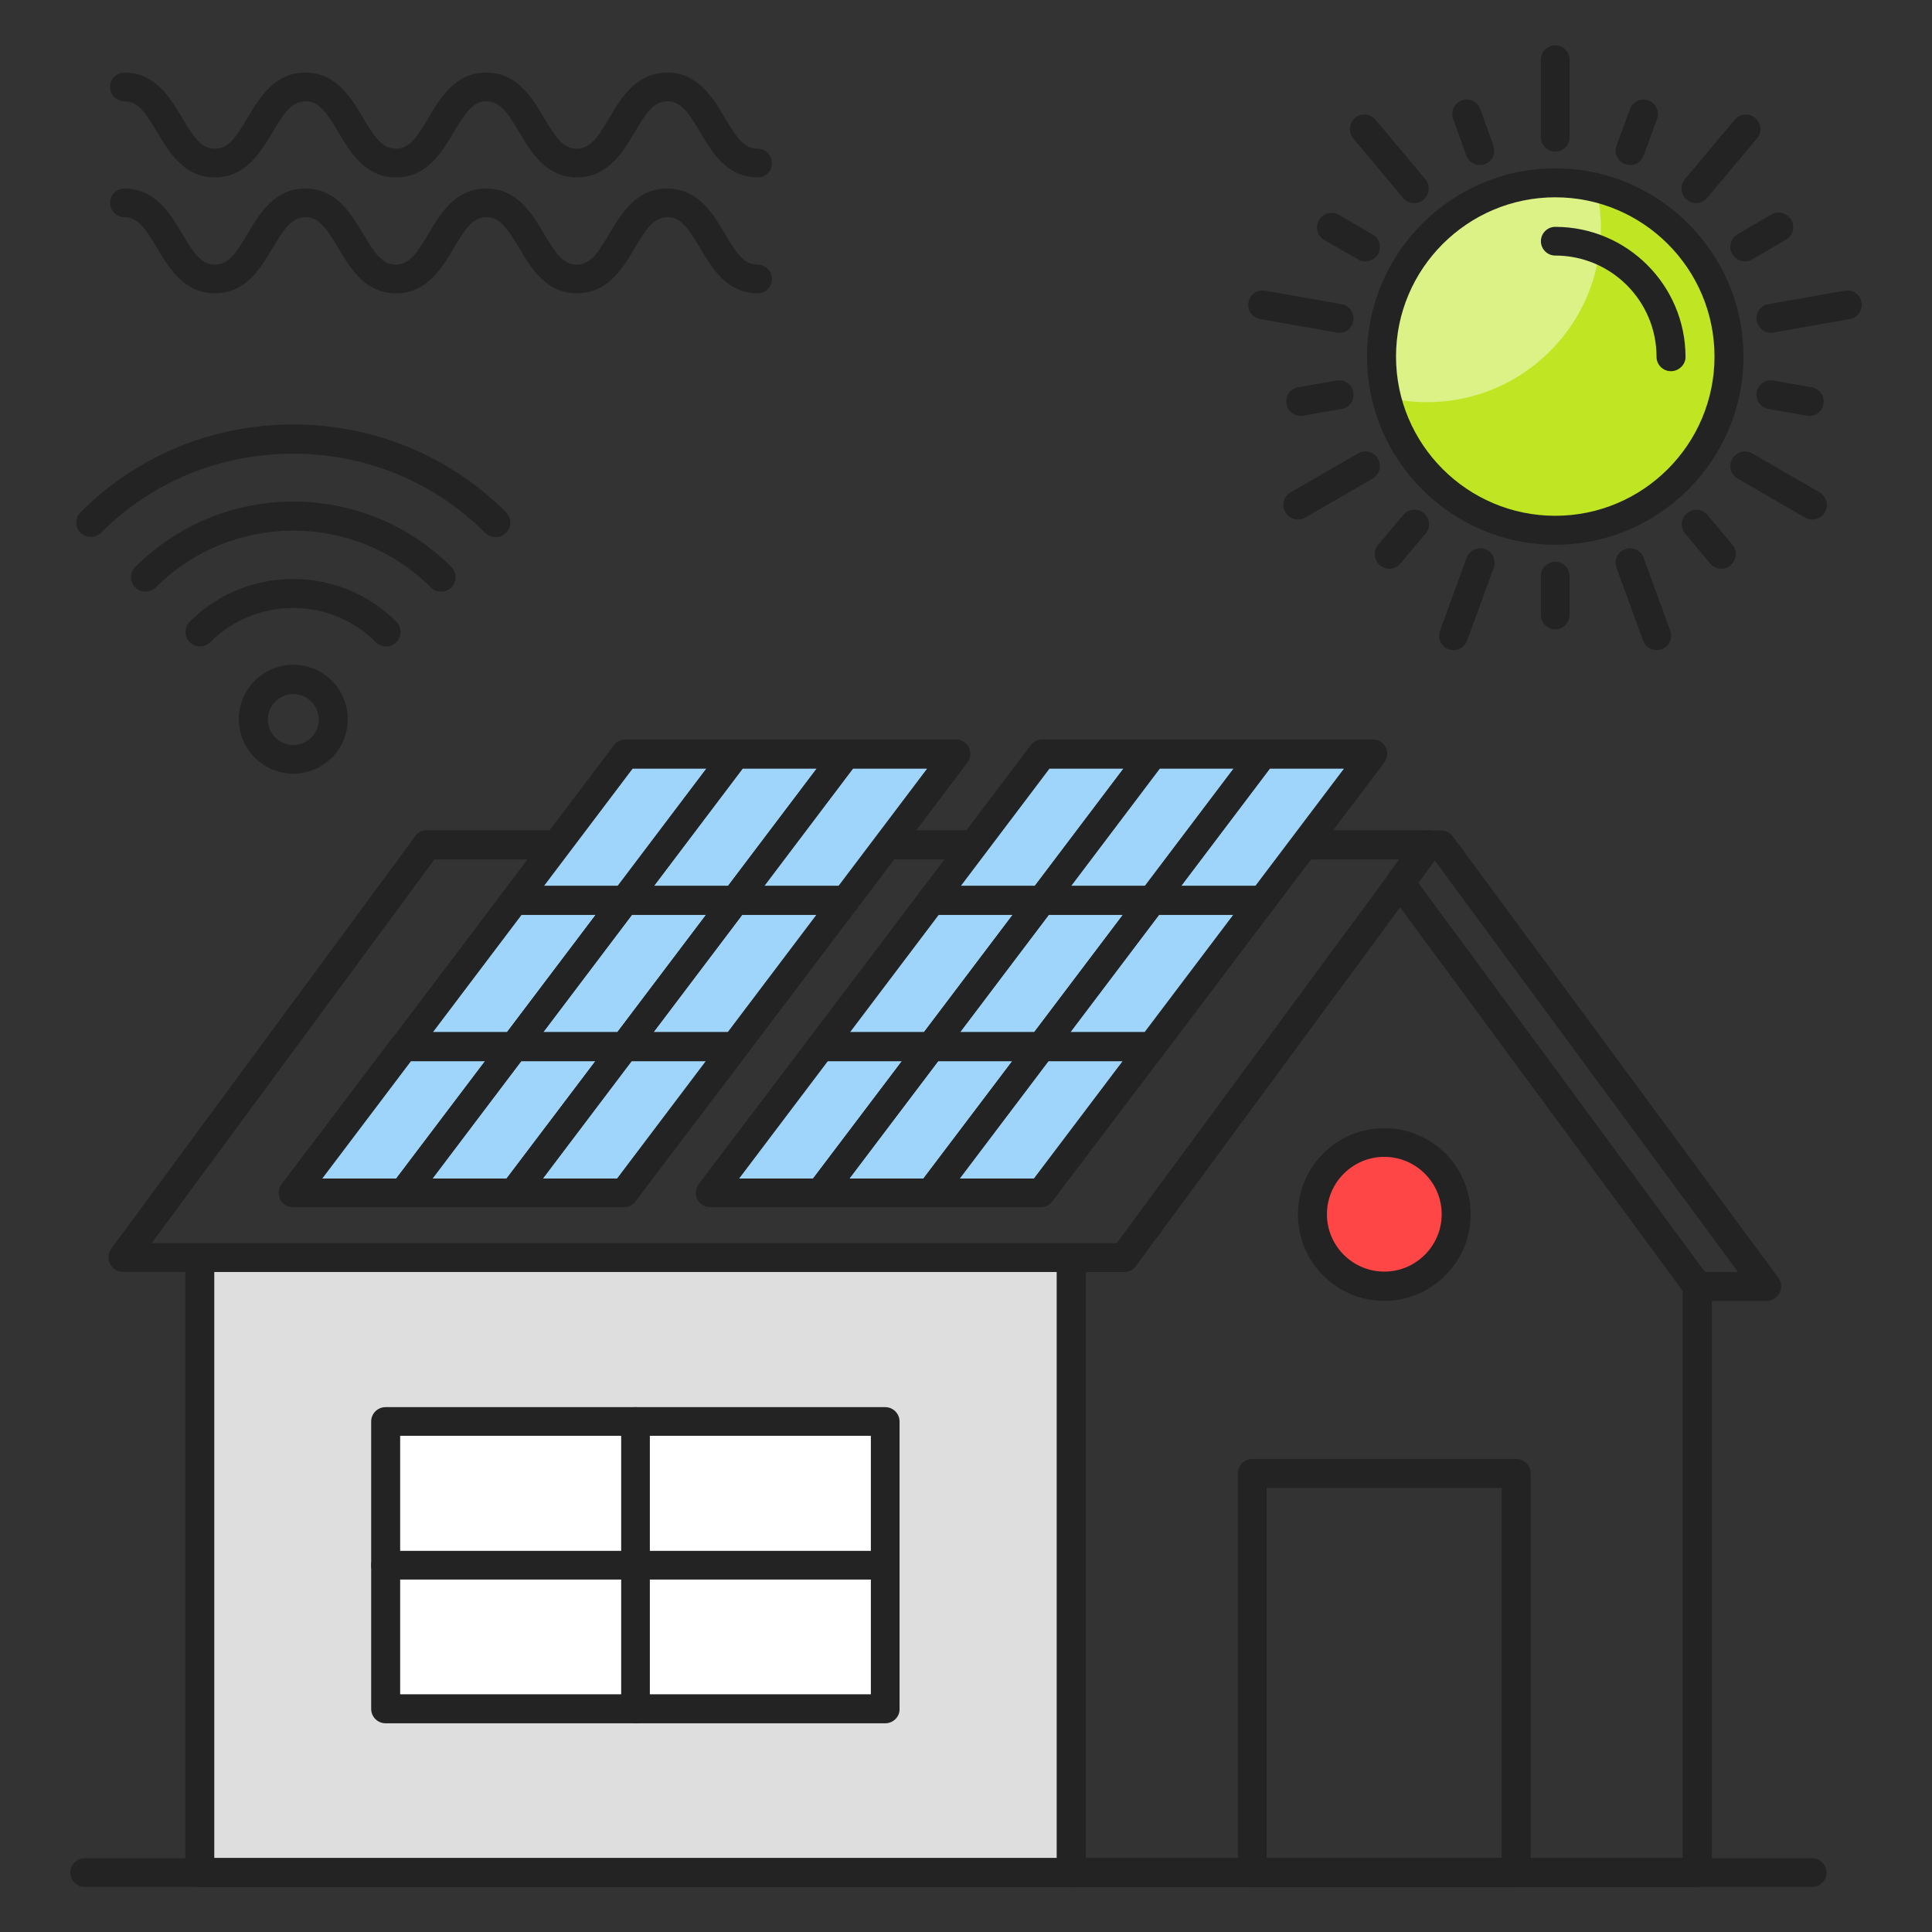 <svg id="Layer_1" enable-background="new 0 0 66 66" height="512" viewBox="0 0 66 66" width="512" xmlns="http://www.w3.org/2000/svg"><rect x="0" y="0" width="66" height="66" fill="#333333" stroke="none"/><g><g><g><path d="m6.82 42.96h29.78v21h-29.78z" fill="#dedede"/></g><g><path d="m16.8 44.93h9.82v17.07h-9.82z" fill="#fff" transform="matrix(0 1 -1 0 75.17 31.751)"/></g><g><circle cx="47.29" cy="41.48" fill="#ff4647" r="2.46"/></g><g><path d="m38.4 43.45h-34.2c-.19 0-.36-.11-.44-.27-.08-.17-.07-.37.04-.52l10.39-14.1c.09-.13.24-.2.4-.2h34.2c.19 0 .36.11.44.27.08.17.07.37-.04.52l-10.39 14.1c-.1.13-.24.2-.4.2zm-33.22-.98h32.97l9.66-13.11h-32.97z" fill="#232323"/></g><g><g><path d="m21.35 30.76h-3.77l3.78-5h3.77z" fill="#9fd5fb"/></g><g><path d="m25.11 30.76h-3.76l3.78-5h3.77z" fill="#9fd5fb"/></g><g><path d="m28.88 30.76h-3.77l3.79-5h3.76z" fill="#9fd5fb"/></g><g><path d="m17.57 35.75h-3.77l3.78-4.99h3.77z" fill="#9fd5fb"/></g><g><path d="m21.33 35.75h-3.76l3.78-4.99h3.76z" fill="#9fd5fb"/></g><g><path d="m25.1 35.75h-3.77l3.78-4.99h3.77z" fill="#9fd5fb"/></g><g><path d="m13.78 40.75h-3.76l3.78-5h3.77z" fill="#9fd5fb"/></g><g><path d="m17.55 40.75h-3.77l3.79-5h3.76z" fill="#9fd5fb"/></g><g><path d="m21.32 40.75h-3.77l3.78-5h3.77z" fill="#9fd5fb"/></g></g><g><g><path d="m35.59 30.76h-3.77l3.79-5h3.76z" fill="#9fd5fb"/></g><g><path d="m39.36 30.76h-3.77l3.78-5h3.77z" fill="#9fd5fb"/></g><g><path d="m43.12 30.76h-3.76l3.78-5h3.77z" fill="#9fd5fb"/></g><g><path d="m31.81 35.75h-3.77l3.78-4.99h3.77z" fill="#9fd5fb"/></g><g><path d="m35.57 35.75h-3.76l3.78-4.99h3.77z" fill="#9fd5fb"/></g><g><path d="m39.34 35.75h-3.77l3.79-4.99h3.76z" fill="#9fd5fb"/></g><g><path d="m28.03 40.75h-3.77l3.78-5h3.77z" fill="#9fd5fb"/></g><g><path d="m31.79 40.75h-3.76l3.78-5h3.76z" fill="#9fd5fb"/></g><g><path d="m35.56 40.75h-3.77l3.78-5h3.77z" fill="#9fd5fb"/></g></g><g><circle cx="53.13" cy="12.18" fill="#bfe523" r="5.94"/></g><g><path d="m47.19 12.18c0 .48.06.94.17 1.39.45.11.91.17 1.39.17 3.28 0 5.94-2.66 5.94-5.94 0-.48-.06-.94-.17-1.39-.45-.11-.91-.17-1.39-.17-3.28 0-5.94 2.66-5.94 5.94z" fill="#dcf186"/></g><g><path d="m25.89 6.06c-1.06 0-1.56-.85-1.97-1.54-.39-.66-.65-1.06-1.12-1.06s-.73.4-1.12 1.06c-.41.69-.92 1.54-1.97 1.54s-1.56-.85-1.97-1.54c-.39-.65-.65-1.06-1.12-1.06s-.73.4-1.12 1.06c-.41.69-.92 1.54-1.97 1.54s-1.56-.85-1.97-1.54c-.39-.65-.65-1.06-1.12-1.06s-.74.4-1.13 1.06c-.41.68-.92 1.54-1.97 1.54s-1.56-.86-1.97-1.54c-.39-.66-.65-1.06-1.12-1.06-.27 0-.49-.22-.49-.49s.22-.49.49-.49c1.05 0 1.56.85 1.97 1.54.39.66.65 1.06 1.12 1.06s.73-.4 1.12-1.06c.41-.69.92-1.54 1.97-1.54s1.56.85 1.97 1.54c.39.65.65 1.06 1.12 1.06s.73-.4 1.12-1.06c.41-.69.92-1.54 1.97-1.54s1.56.85 1.97 1.54c.39.65.65 1.06 1.12 1.06s.73-.4 1.12-1.06c.41-.69.92-1.54 1.97-1.54s1.56.85 1.97 1.54c.39.66.65 1.06 1.12 1.06.27 0 .49.22.49.49s-.21.49-.48.49z" fill="#232323"/></g><g><path d="m25.89 10.02c-1.06 0-1.56-.85-1.97-1.54-.39-.66-.65-1.06-1.12-1.06s-.73.4-1.12 1.06c-.41.69-.92 1.54-1.97 1.54s-1.56-.85-1.97-1.54c-.39-.65-.65-1.06-1.12-1.06s-.73.4-1.12 1.06c-.41.69-.92 1.54-1.97 1.54s-1.56-.85-1.97-1.54c-.39-.65-.65-1.06-1.12-1.06s-.74.4-1.13 1.06c-.41.69-.92 1.54-1.97 1.54s-1.56-.86-1.97-1.54c-.39-.66-.65-1.06-1.12-1.06-.27 0-.49-.22-.49-.49s.22-.49.49-.49c1.05 0 1.56.85 1.97 1.54.39.66.65 1.06 1.12 1.06s.73-.4 1.12-1.06c.41-.69.92-1.54 1.97-1.54s1.56.85 1.97 1.54c.39.65.65 1.06 1.12 1.06s.73-.4 1.12-1.06c.41-.69.92-1.54 1.97-1.54s1.56.85 1.97 1.54c.39.65.65 1.06 1.12 1.06s.73-.4 1.12-1.06c.41-.69.92-1.54 1.97-1.54s1.56.85 1.97 1.54c.39.66.65 1.06 1.12 1.06.27 0 .49.22.49.49s-.21.49-.48.49z" fill="#232323"/></g><g><path d="m53.13 18.61c-3.55 0-6.43-2.89-6.43-6.43s2.89-6.43 6.43-6.43 6.43 2.89 6.43 6.43-2.89 6.43-6.43 6.43zm0-11.87c-3 0-5.44 2.44-5.44 5.44s2.44 5.44 5.44 5.44 5.44-2.44 5.44-5.44-2.44-5.44-5.44-5.44z" fill="#232323"/></g><g><path d="m53.13 5.18c-.27 0-.49-.22-.49-.49v-2.65c0-.27.22-.49.49-.49s.49.22.49.49v2.65c0 .27-.22.49-.49.49z" fill="#232323"/></g><g><path d="m56.6 22.21c-.2 0-.39-.12-.47-.33l-.91-2.49c-.09-.26.04-.54.3-.63s.54.04.63.3l.91 2.49c.09.26-.04.54-.3.63-.05.02-.11.03-.16.03z" fill="#232323"/></g><g><path d="m48.31 6.94c-.14 0-.28-.06-.38-.18l-1.7-2.03c-.18-.21-.15-.52.06-.7s.52-.15.7.06l1.7 2.03c.18.21.15.52-.06.7-.09.08-.21.12-.32.12z" fill="#232323"/></g><g><path d="m61.91 17.75c-.08 0-.17-.02-.25-.07l-2.3-1.33c-.24-.14-.32-.44-.18-.68s.44-.32.68-.18l2.3 1.33c.24.14.32.44.18.68-.09.16-.26.25-.43.25z" fill="#232323"/></g><g><path d="m45.75 11.37c-.03 0-.06 0-.09-.01l-2.61-.46c-.27-.05-.45-.3-.4-.57s.3-.45.57-.4l2.61.46c.27.05.45.3.4.57-.04.25-.24.41-.48.41z" fill="#232323"/></g><g><path d="m60.5 11.37c-.24 0-.44-.17-.49-.41-.05-.27.13-.53.4-.57l2.61-.46c.27-.05.53.13.57.4.05.27-.13.53-.4.57l-2.61.46c-.02.01-.05.01-.08.01z" fill="#232323"/></g><g><path d="m44.34 17.75c-.17 0-.34-.09-.43-.25-.14-.24-.06-.54.18-.68l2.3-1.33c.24-.14.54-.06.68.18s.06.54-.18.68l-2.3 1.33c-.08.05-.16.07-.25.07z" fill="#232323"/></g><g><path d="m57.94 6.94c-.11 0-.23-.04-.32-.12-.21-.18-.24-.49-.06-.7l1.7-2.03c.18-.21.49-.24.7-.06s.24.49.06.7l-1.7 2.03c-.1.12-.24.18-.38.18z" fill="#232323"/></g><g><path d="m49.66 22.21c-.06 0-.11-.01-.17-.03-.26-.09-.39-.38-.3-.63l.91-2.49c.09-.26.38-.39.63-.3.26.09.39.38.3.63l-.91 2.49c-.07.2-.26.33-.46.33z" fill="#232323"/></g><g><path d="m53.13 21.5c-.27 0-.49-.22-.49-.49v-1.33c0-.27.22-.49.49-.49s.49.22.49.49v1.32c0 .28-.22.5-.49.5z" fill="#232323"/></g><g><path d="m50.56 5.64c-.2 0-.39-.12-.47-.33l-.45-1.25c-.09-.26.04-.54.3-.63.26-.1.54.04.63.3l.45 1.25c.09.26-.04.54-.3.63-.04.02-.1.03-.16.03z" fill="#232323"/></g><g><path d="m58.8 19.43c-.14 0-.28-.06-.38-.18l-.85-1.02c-.18-.21-.15-.52.06-.7.21-.17.52-.15.7.06l.85 1.02c.18.21.15.52-.06.7-.1.09-.21.12-.32.12z" fill="#232323"/></g><g><path d="m46.64 8.93c-.08 0-.17-.02-.25-.07l-1.15-.66c-.24-.14-.32-.44-.18-.68s.44-.32.68-.18l1.15.67c.24.14.32.44.18.68-.09.15-.26.24-.43.24z" fill="#232323"/></g><g><path d="m61.81 14.21c-.03 0-.06 0-.09-.01l-1.31-.23c-.27-.05-.45-.3-.4-.57s.3-.45.57-.4l1.31.23c.27.05.45.3.4.57-.03.24-.24.41-.48.41z" fill="#232323"/></g><g><path d="m44.44 14.21c-.24 0-.44-.17-.49-.41-.05-.27.13-.53.4-.57l1.31-.23c.27-.05.53.13.57.4.05.27-.13.53-.4.57l-1.31.23c-.02.01-.05.01-.08.01z" fill="#232323"/></g><g><path d="m59.61 8.93c-.17 0-.34-.09-.43-.25-.14-.24-.06-.54.18-.68l1.15-.67c.24-.14.54-.06.68.18s.06.54-.18.68l-1.15.67c-.08.05-.16.07-.25.07z" fill="#232323"/></g><g><path d="m47.46 19.43c-.11 0-.23-.04-.32-.12-.21-.18-.24-.49-.06-.7l.86-1.02c.18-.21.49-.24.7-.06s.24.49.06.7l-.86 1.02c-.1.12-.24.18-.38.18z" fill="#232323"/></g><g><path d="m55.69 5.64c-.06 0-.11-.01-.17-.03-.26-.09-.39-.38-.3-.63l.46-1.25c.09-.26.38-.39.63-.3.26.09.39.38.3.63l-.46 1.25c-.07.2-.26.33-.46.33z" fill="#232323"/></g><g><path d="m36.6 64.46h-29.78c-.27 0-.49-.22-.49-.49v-21c0-.27.22-.49.49-.49h29.78c.27 0 .49.22.49.49v21c0 .26-.22.49-.49.49zm-29.28-.99h28.78v-20.02h-28.78z" fill="#232323"/></g><g><path d="m57.97 64.46h-21.37c-.27 0-.49-.22-.49-.49v-21c0-.27.22-.49.49-.49h1.55l9.29-12.6c.19-.25.61-.25.8 0l10.14 13.77c.06.09.1.19.1.29v20.04c-.01.25-.23.48-.51.48zm-20.88-.99h20.39v-19.39l-9.65-13.1-9.03 12.27c-.09.13-.24.2-.4.2h-1.31z" fill="#232323"/></g><g><path d="m60.35 44.44h-2.36c-.16 0-.31-.07-.4-.2l-10.16-13.79c-.13-.17-.13-.41 0-.59l.95-1.29c.09-.13.24-.2.4-.2h.45c.16 0 .3.07.4.2l11.12 15.08c.11.15.13.35.04.52-.08.16-.25.27-.44.27zm-2.11-.99h1.13l-10.36-14.06-.56.77z" fill="#232323"/></g><g><path d="m51.8 64.46h-9.02c-.27 0-.49-.22-.49-.49v-13.64c0-.27.22-.49.49-.49h9.02c.27 0 .49.22.49.49v13.63c0 .27-.22.5-.49.5zm-8.53-.99h8.03v-12.64h-8.03z" fill="#232323"/></g><g><path d="m47.29 44.44c-1.63 0-2.95-1.32-2.95-2.95s1.32-2.95 2.95-2.95 2.95 1.32 2.95 2.95c0 1.62-1.33 2.95-2.95 2.95zm0-4.92c-1.08 0-1.96.88-1.96 1.96s.88 1.96 1.96 1.96 1.96-.88 1.96-1.96-.88-1.96-1.96-1.96z" fill="#232323"/></g><g><g><path d="m21.35 31.25h-3.77c-.19 0-.36-.11-.44-.27-.08-.17-.06-.37.05-.52l3.78-5c.09-.12.24-.2.39-.2h3.77c.19 0 .36.11.44.27.08.17.06.37-.05.52l-3.78 5c-.09.13-.24.2-.39.2zm-2.77-.98h2.53l3.03-4.01h-2.53z" fill="#232323"/></g><g><path d="m25.11 31.25h-3.77c-.19 0-.36-.11-.44-.27-.08-.17-.06-.37.05-.52l3.78-5c.09-.12.24-.2.39-.2h3.77c.19 0 .36.11.44.27.08.17.06.37-.05.52l-3.78 5c-.08.13-.23.2-.39.2zm-2.77-.98h2.53l3.03-4.01h-2.53z" fill="#232323"/></g><g><path d="m28.88 31.25h-3.77c-.19 0-.36-.11-.44-.27-.08-.17-.06-.37.05-.52l3.78-5c.09-.12.24-.2.39-.2h3.77c.19 0 .36.11.44.27.08.17.06.37-.05.52l-3.78 5c-.09.13-.23.2-.39.2zm-2.77-.98h2.53l3.03-4.01h-2.53z" fill="#232323"/></g><g><path d="m17.57 36.25h-3.77c-.19 0-.36-.11-.44-.27-.08-.17-.06-.37.05-.52l3.78-5c.09-.12.24-.2.39-.2h3.77c.19 0 .36.11.44.27.08.17.06.37-.05.52l-3.78 5c-.09.13-.24.2-.39.2zm-2.78-.99h2.53l3.03-4.01h-2.53z" fill="#232323"/></g><g><path d="m21.33 36.25h-3.77c-.19 0-.36-.11-.44-.27-.08-.17-.06-.37.05-.52l3.78-5c.09-.12.24-.2.39-.2h3.77c.19 0 .36.11.44.27.08.17.06.37-.05.52l-3.78 5c-.09.13-.23.2-.39.2zm-2.77-.99h2.53l3.03-4.01h-2.53z" fill="#232323"/></g><g><path d="m25.1 36.25h-3.77c-.19 0-.36-.11-.44-.27-.08-.17-.06-.37.05-.52l3.78-5c.09-.12.24-.2.39-.2h3.77c.19 0 .36.11.44.27.08.17.06.37-.05.52l-3.78 5c-.09.13-.24.2-.39.2zm-2.77-.99h2.53l3.03-4.01h-2.53z" fill="#232323"/></g><g><path d="m13.78 41.24h-3.77c-.19 0-.36-.11-.44-.27-.08-.17-.06-.37.05-.52l3.78-4.99c.09-.12.24-.2.39-.2h3.77c.19 0 .36.11.44.27.08.17.06.37-.05.52l-3.78 4.99c-.09.13-.23.2-.39.2zm-2.77-.98h2.53l3.03-4.01h-2.53z" fill="#232323"/></g><g><path d="m17.55 41.24h-3.77c-.19 0-.36-.11-.44-.27-.08-.17-.06-.37.05-.52l3.78-4.99c.09-.12.24-.2.39-.2h3.77c.19 0 .36.11.44.27.08.17.06.37-.05.52l-3.78 4.99c-.09.13-.23.2-.39.2zm-2.77-.98h2.53l3.03-4.01h-2.53z" fill="#232323"/></g><g><path d="m21.32 41.24h-3.77c-.19 0-.36-.11-.44-.27-.08-.17-.06-.37.05-.52l3.78-4.99c.09-.12.24-.2.39-.2h3.77c.19 0 .36.11.44.27.08.17.06.37-.05.52l-3.78 4.99c-.09.13-.24.2-.39.2zm-2.77-.98h2.53l3.03-4.01h-2.53z" fill="#232323"/></g></g><g><g><path d="m35.59 31.25h-3.77c-.19 0-.36-.11-.44-.27-.08-.17-.06-.37.05-.52l3.78-5c.09-.12.24-.2.39-.2h3.77c.19 0 .36.11.44.27.08.17.06.37-.05.52l-3.78 5c-.09.13-.24.2-.39.2zm-2.77-.98h2.53l3.03-4.01h-2.53z" fill="#232323"/></g><g><path d="m39.36 31.25h-3.77c-.19 0-.36-.11-.44-.27-.08-.17-.06-.37.05-.52l3.78-5c.09-.12.24-.2.39-.2h3.77c.19 0 .36.11.44.27.08.17.06.37-.05.52l-3.78 5c-.09.13-.24.2-.39.2zm-2.77-.98h2.53l3.03-4.01h-2.53z" fill="#232323"/></g><g><path d="m43.12 31.25h-3.77c-.19 0-.36-.11-.44-.27-.08-.17-.06-.37.05-.52l3.78-5c.09-.12.24-.2.39-.2h3.77c.19 0 .36.11.44.27.08.17.06.37-.05.52l-3.78 5c-.09.13-.23.2-.39.2zm-2.77-.98h2.53l3.03-4.01h-2.53z" fill="#232323"/></g><g><path d="m31.81 36.25h-3.77c-.19 0-.36-.11-.44-.27-.08-.17-.06-.37.05-.52l3.78-5c.09-.12.24-.2.39-.2h3.77c.19 0 .36.11.44.27.08.17.06.37-.05.52l-3.78 5c-.09.13-.24.2-.39.2zm-2.77-.99h2.53l3.03-4.01h-2.53z" fill="#232323"/></g><g><path d="m35.57 36.25h-3.77c-.19 0-.36-.11-.44-.27-.08-.17-.06-.37.05-.52l3.78-5c.09-.12.24-.2.39-.2h3.77c.19 0 .36.11.44.27.08.17.06.37-.05.52l-3.78 5c-.08.13-.23.2-.39.2zm-2.77-.99h2.53l3.03-4.01h-2.53z" fill="#232323"/></g><g><path d="m39.34 36.25h-3.77c-.19 0-.36-.11-.44-.27-.08-.17-.06-.37.05-.52l3.78-5c.09-.12.24-.2.39-.2h3.77c.19 0 .36.11.44.27.08.17.06.37-.05.52l-3.78 5c-.09.13-.23.2-.39.2zm-2.77-.99h2.53l3.03-4.01h-2.53z" fill="#232323"/></g><g><path d="m28.03 41.24h-3.77c-.19 0-.36-.11-.44-.27-.08-.17-.06-.37.05-.52l3.78-4.99c.09-.12.24-.2.39-.2h3.77c.19 0 .36.11.44.27.08.17.06.37-.05.52l-3.78 4.99c-.09.13-.24.2-.39.2zm-2.78-.98h2.53l3.03-4.01h-2.53z" fill="#232323"/></g><g><path d="m31.79 41.24h-3.77c-.19 0-.36-.11-.44-.27-.08-.17-.06-.37.05-.52l3.78-4.99c.09-.12.24-.2.39-.2h3.77c.19 0 .36.11.44.27.08.17.06.37-.05.52l-3.78 4.99c-.09.13-.23.2-.39.2zm-2.77-.98h2.53l3.03-4.01h-2.53z" fill="#232323"/></g><g><path d="m35.56 41.24h-3.77c-.19 0-.36-.11-.44-.27-.08-.17-.06-.37.05-.52l3.78-4.99c.09-.12.24-.2.39-.2h3.77c.19 0 .36.11.44.27.08.17.06.37-.05.52l-3.78 4.99c-.09.13-.24.2-.39.2zm-2.77-.98h2.53l3.03-4.01h-2.53z" fill="#232323"/></g></g><g><path d="m16.93 18.35c-.13 0-.25-.05-.35-.14-1.75-1.75-4.08-2.71-6.57-2.71s-4.81.95-6.56 2.7c-.19.19-.51.19-.7 0s-.19-.51 0-.7c1.94-1.94 4.52-3 7.27-3s5.33 1.07 7.27 3c.19.19.19.51 0 .7-.1.1-.23.15-.36.15z" fill="#232323"/></g><g><path d="m4.97 20.21c-.13 0-.25-.05-.35-.14-.19-.19-.19-.51 0-.7 2.98-2.98 7.82-2.98 10.8 0 .19.19.19.51 0 .7s-.51.19-.7 0c-2.59-2.59-6.81-2.59-9.4 0-.1.09-.23.14-.35.14z" fill="#232323"/></g><g><path d="m6.83 22.08c-.13 0-.25-.05-.35-.14-.19-.19-.19-.51 0-.7.94-.94 2.2-1.46 3.53-1.46 1.34 0 2.59.52 3.53 1.46.19.19.19.51 0 .7s-.51.19-.7 0c-.76-.76-1.76-1.17-2.83-1.17s-2.08.42-2.83 1.17c-.09.09-.22.14-.35.14z" fill="#232323"/></g><g><path d="m10.02 26.43c-1.02 0-1.86-.83-1.86-1.86s.83-1.86 1.86-1.86 1.86.83 1.86 1.86-.84 1.86-1.86 1.86zm0-2.72c-.48 0-.87.39-.87.87s.39.87.87.87.87-.39.87-.87-.39-.87-.87-.87z" fill="#232323"/></g><g><path d="m61.91 64.46h-59.02c-.27 0-.49-.22-.49-.49s.22-.49.49-.49h59.02c.27 0 .49.22.49.49 0 .26-.22.49-.49.49z" fill="#232323"/></g><g><path d="m57.08 12.68c-.27 0-.49-.22-.49-.49 0-1.91-1.55-3.46-3.46-3.46-.27 0-.49-.22-.49-.49s.22-.49.49-.49c2.46 0 4.45 2 4.45 4.45 0 .25-.22.48-.5.48z" fill="#232323"/></g><g><path d="m30.24 58.87h-17.07c-.27 0-.49-.22-.49-.49v-9.82c0-.27.22-.49.49-.49h17.07c.27 0 .49.22.49.49v9.82c.01.26-.21.49-.49.49zm-16.57-.99h16.08v-8.83h-16.08z" fill="#232323"/></g><g><path d="m21.71 58.87c-.27 0-.49-.22-.49-.49v-9.82c0-.27.22-.49.49-.49s.49.22.49.49v9.82c0 .26-.22.49-.49.49z" fill="#232323"/></g><g><path d="m30.25 53.96h-17.08c-.27 0-.49-.22-.49-.49s.22-.49.49-.49h17.07c.27 0 .49.22.49.49.01.26-.21.49-.48.49z" fill="#232323"/></g></g></g></svg>